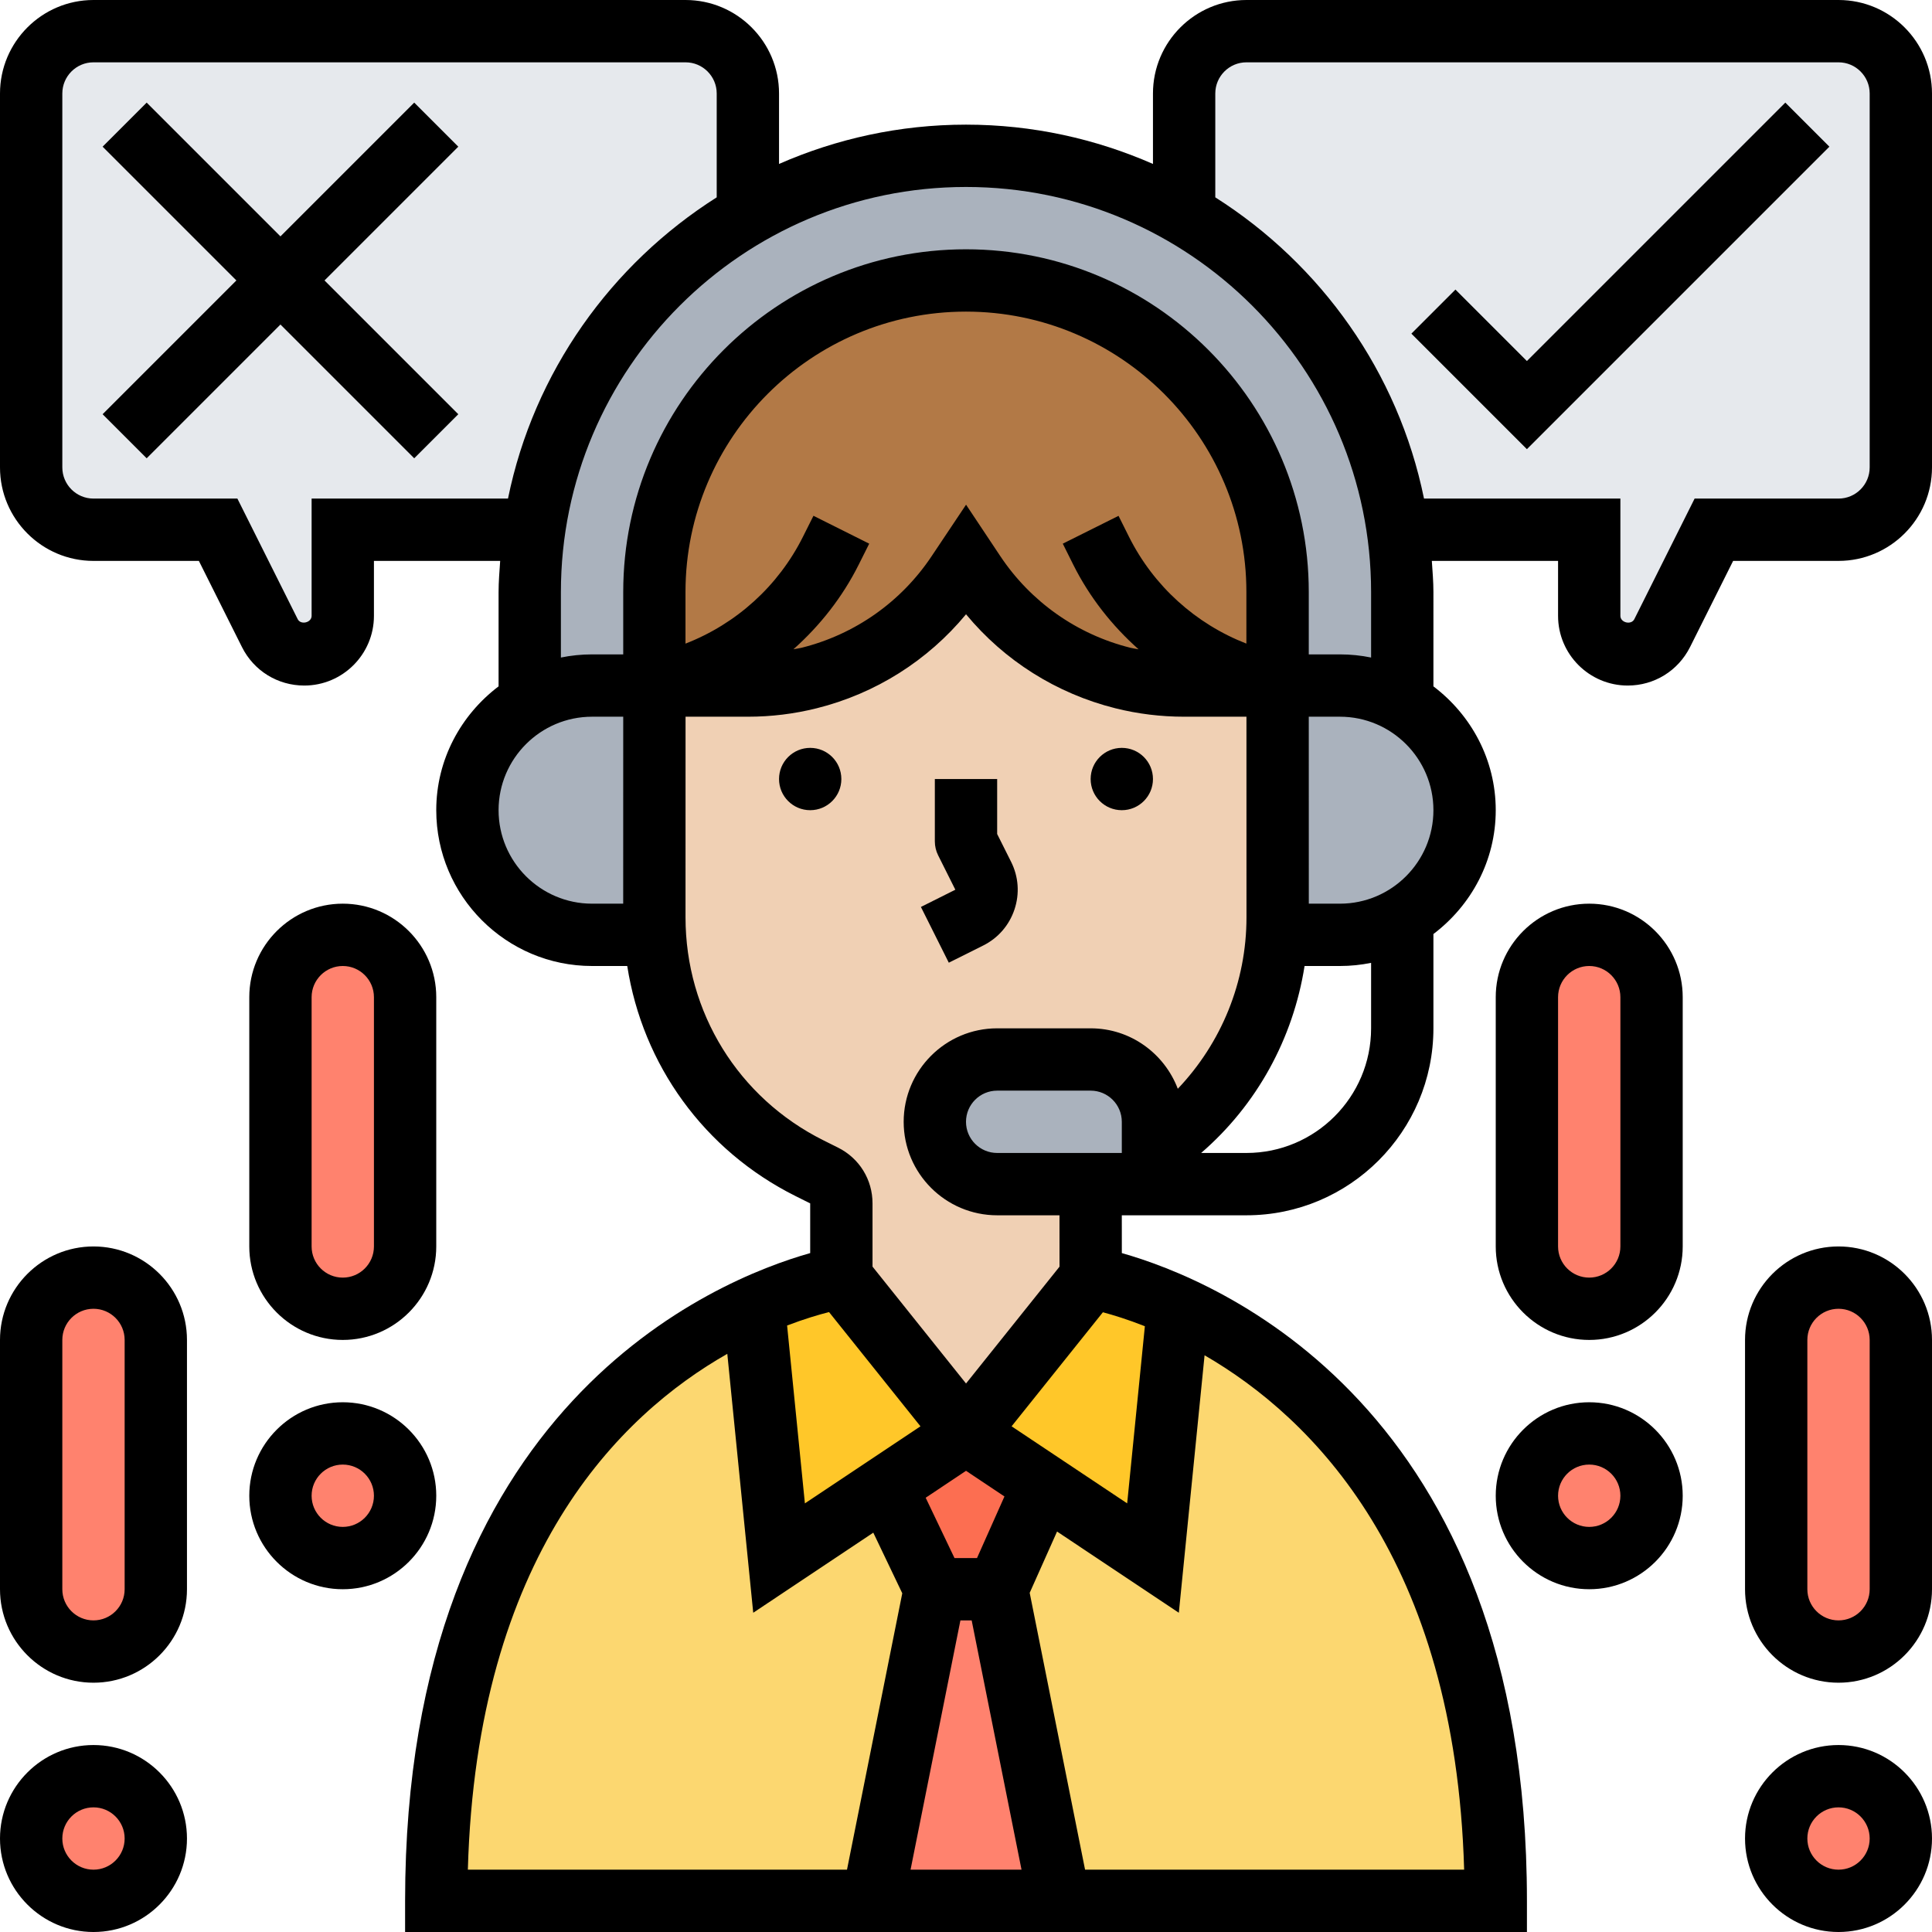 <?xml version="1.0" encoding="UTF-8"?><svg xmlns="http://www.w3.org/2000/svg" xmlns:xlink="http://www.w3.org/1999/xlink" height="62.0" preserveAspectRatio="xMidYMid meet" version="1.0" viewBox="0.0 0.0 62.0 62.0" width="62.0" zoomAndPan="magnify"><g><g><g id="change1_8"><path d="M30 51L32 51 34 61 28 61z" fill="#ff826e"/></g><g id="change2_1"><path d="M31 46L33.49 47.66 32 51 30 51 28.43 47.71z" fill="#fc6e51"/></g><g id="change3_2"><path d="M48,61H34l-2-10l1.49-3.34L37,50l0.81-8.08C41.63,43.64,48,48.4,48,61z" fill="#fcd770"/></g><g id="change3_1"><path d="M28.43,47.71L30,51l-2,10H14c0-12.6,6.37-17.36,10.19-19.08L25,50L28.43,47.71z" fill="#fcd770"/></g><g id="change4_2"><path d="M37.81,41.92L37,50l-3.51-2.34L31,46l4-5C35,41,36.17,41.18,37.81,41.92z" fill="#ffc729"/></g><g id="change4_1"><path d="M27,41l4,5l-2.57,1.71L25,50l-0.81-8.08C25.83,41.18,27,41,27,41z" fill="#ffc729"/></g><g id="change5_1"><path d="M61,3v12c0,1.1-0.9,2-2,2h-4l-1.66,3.32C53.13,20.74,52.7,21,52.24,21C51.55,21,51,20.45,51,19.76 V17h-6.14c-0.44-3.06-1.88-5.81-3.96-7.9c-0.86-0.86-1.84-1.61-2.9-2.22V6.87V3c0-1.1,0.9-2,2-2h19C60.1,1,61,1.9,61,3z" fill="#e6e9ed"/></g><g id="change5_2"><path d="M3,1h19c1.1,0,2,0.9,2,2v3.87v0.01c-3.64,2.1-6.24,5.79-6.86,10.12H11v2.76 C11,20.45,10.45,21,9.76,21c-0.46,0-0.89-0.26-1.1-0.68L7,17H3c-1.1,0-2-0.9-2-2V3C1,1.9,1.9,1,3,1z" fill="#e6e9ed"/></g><g id="change6_1"><path d="M25.97,21.76C25.32,21.92,24.67,22,24,22h-3v-3c0-5.52,4.48-10,10-10c2.76,0,5.26,1.12,7.07,2.93 S41,16.24,41,19v3h-3c-0.67,0-1.32-0.08-1.97-0.24c-1.95-0.49-3.65-1.69-4.76-3.36L31,18l-0.27,0.4 C29.62,20.07,27.92,21.27,25.97,21.76z" fill="#b27946"/></g><g id="change7_1"><path d="M40.98,30c-0.17,2.81-1.65,5.37-3.98,6.92V36c0-1.1-0.9-2-2-2h-3c-0.55,0-1.05,0.22-1.41,0.59 C30.22,34.95,30,35.45,30,36c0,1.1,0.9,2,2,2h3v3l-4,5l-4-5v-2.38c0-0.38-0.21-0.73-0.55-0.9l-0.48-0.23 c-2.87-1.45-4.75-4.3-4.95-7.49C21.01,29.82,21,29.63,21,29.44V23v-1h3c0.67,0,1.32-0.08,1.97-0.24 c1.95-0.49,3.65-1.69,4.76-3.36L31,18l0.27,0.4c1.11,1.67,2.81,2.87,4.76,3.36C36.68,21.92,37.33,22,38,22h3v1v6.44 C41,29.63,40.99,29.81,40.98,30z" fill="#f0d0b4"/></g><g id="change8_2"><path d="M35,38h-3c-1.1,0-2-0.9-2-2c0-0.55,0.22-1.05,0.59-1.41C30.95,34.22,31.45,34,32,34h3 c1.1,0,2,0.9,2,2v0.92V38H35z" fill="#aab2bd"/></g><g id="change8_3"><path d="M43,22c0.73,0,1.41,0.2,2,0.54c0.3,0.17,0.58,0.39,0.83,0.63C46.55,23.9,47,24.9,47,26 c0,1.49-0.81,2.79-2.02,3.47C44.4,29.81,43.72,30,43,30h-2h-0.02c0.01-0.19,0.02-0.37,0.02-0.56V23v-1H43z" fill="#aab2bd"/></g><g id="change8_4"><path d="M21,19v3h-2c-0.73,0-1.41,0.2-2,0.54V19c0-0.68,0.05-1.35,0.14-2c0.62-4.33,3.22-8.02,6.86-10.12 C26.06,5.68,28.45,5,31,5s4.94,0.68,7,1.88c1.06,0.61,2.04,1.36,2.9,2.22c2.08,2.09,3.52,4.84,3.96,7.9 c0.09,0.65,0.14,1.32,0.14,2v3.54C44.41,22.2,43.73,22,43,22h-2v-3c0-2.76-1.12-5.26-2.93-7.07S33.76,9,31,9 C25.48,9,21,13.48,21,19z" fill="#aab2bd"/></g><g id="change8_1"><path d="M21,29.44c0,0.19,0.01,0.38,0.02,0.56H21h-2c-1.1,0-2.1-0.45-2.83-1.17C15.45,28.1,15,27.1,15,26 c0-1.48,0.8-2.77,2-3.46C17.59,22.2,18.27,22,19,22h2v1V29.44z" fill="#aab2bd"/></g><g id="change1_2"><path d="M53,32v8c0,1.1-0.9,2-2,2s-2-0.9-2-2v-8c0-1.1,0.9-2,2-2c0.55,0,1.05,0.22,1.41,0.59 C52.78,30.95,53,31.45,53,32z" fill="#ff826e"/></g><g id="change1_9"><circle cx="51" cy="48" fill="#ff826e" r="2"/></g><g id="change1_3"><path d="M61,43v8c0,1.1-0.9,2-2,2s-2-0.9-2-2v-8c0-1.1,0.9-2,2-2c0.55,0,1.05,0.22,1.41,0.59 C60.78,41.95,61,42.45,61,43z" fill="#ff826e"/></g><g id="change1_4"><circle cx="59" cy="59" fill="#ff826e" r="2"/></g><g id="change1_5"><circle cx="11" cy="48" fill="#ff826e" r="2"/></g><g id="change1_1"><path d="M13,32v8c0,1.1-0.9,2-2,2s-2-0.9-2-2v-8c0-0.55,0.22-1.05,0.59-1.41C9.95,30.22,10.45,30,11,30 C12.1,30,13,30.9,13,32z" fill="#ff826e"/></g><g id="change1_6"><circle cx="3" cy="59" fill="#ff826e" r="2"/></g><g id="change1_7"><path d="M5,43v8c0,1.1-0.9,2-2,2s-2-0.9-2-2v-8c0-0.55,0.22-1.05,0.59-1.41C1.95,41.22,2.45,41,3,41 C4.1,41,5,41.9,5,43z" fill="#ff826e"/></g></g><g id="change9_1"><path d="M59,0H40c-1.654,0-3,1.346-3,3v2.261C35.161,4.455,33.134,4,31,4s-4.161,0.455-6,1.261V3c0-1.654-1.346-3-3-3H3 C1.346,0,0,1.346,0,3v12c0,1.654,1.346,3,3,3h3.382l1.383,2.765C8.146,21.527,8.912,22,9.764,22C10.997,22,12,20.997,12,19.764V18 h4.051C16.029,18.332,16,18.662,16,19v3.026c-1.207,0.914-2,2.348-2,3.974c0,2.757,2.243,5,5,5h1.129 c0.494,3.168,2.463,5.915,5.398,7.382L26,38.618v1.595C22.988,41.063,13,45.087,13,61v1h36.001v-1c0-15.914-9.99-19.937-13-20.787 L36,39h4c3.309,0,6-2.691,6-6v-3.026c1.207-0.914,2-2.348,2-3.974s-0.793-3.061-2-3.974V19c0-0.338-0.029-0.668-0.051-1H50v1.764 C50,20.997,51.003,22,52.236,22c0.852,0,1.617-0.473,2-1.236L55.618,18H59c1.654,0,3-1.346,3-3V3C62,1.346,60.654,0,59,0z M10,16 v3.764c0,0.219-0.349,0.301-0.447,0.105L7.618,16H3c-0.552,0-1-0.449-1-1V3c0-0.551,0.448-1,1-1h19c0.552,0,1,0.449,1,1v3.333 c-3.389,2.148-5.87,5.606-6.698,9.667H10z M16,26c0-1.654,1.346-3,3-3h1l-0.001,6H19C17.346,29,16,27.654,16,26z M40,20.655 c-1.629-0.634-2.976-1.845-3.769-3.428l-0.336-0.673l-1.789,0.893l0.336,0.674c0.523,1.046,1.243,1.957,2.096,2.716 c-0.087-0.018-0.175-0.027-0.261-0.049c-1.715-0.428-3.199-1.474-4.179-2.945l-1.096-1.647l-1.101,1.647 c-0.979,1.471-2.464,2.517-4.179,2.945c-0.086,0.021-0.174,0.03-0.26,0.048c0.852-0.759,1.572-1.67,2.095-2.716l0.337-0.673 l-1.789-0.895l-0.337,0.673c-0.792,1.584-2.14,2.796-3.77,3.43V19c0-4.962,4.037-9,9-9s9,4.038,9,9V20.655z M26.605,42.106 l2.934,3.666l-3.709,2.473l-0.571-5.708C25.812,42.326,26.273,42.19,26.605,42.106z M30.821,52h0.361l1.6,8h-3.561L30.821,52z M32.234,48.023L31.353,50h-0.722l-0.925-1.936l1.295-0.864L32.234,48.023z M23.34,43.446l0.832,8.309l3.853-2.57l0.93,1.945 L27.181,60H15.014C15.298,49.907,19.885,45.41,23.34,43.446z M46.986,60H34.821l-1.777-8.884l0.878-1.967l3.908,2.606l0.826-8.263 C42.108,45.492,46.699,50.018,46.986,60z M36.74,42.56l-0.568,5.685l-3.709-2.473l2.93-3.66 C35.722,42.2,36.186,42.341,36.74,42.56z M34.001,40.649l-3,3.749L28,40.647v-2.026c0.002-0.765-0.422-1.451-1.105-1.792 l-0.473-0.236c-2.729-1.363-4.423-4.105-4.423-7.157L22,23h2.005c0.743,0,1.485-0.091,2.204-0.271 c1.891-0.472,3.563-1.53,4.792-3.016c1.229,1.486,2.901,2.543,4.791,3.016C36.511,22.909,37.253,23,37.996,23H40h0l0.001,6.437 c0.001,2.077-0.806,4.033-2.204,5.503C37.367,33.809,36.28,33,35,33h-3c-1.654,0-3,1.346-3,3s1.346,3,3,3h2L34.001,40.649z M36,36 v1h-4c-0.552,0-1-0.448-1-1s0.448-1,1-1h3C35.552,35,36,35.448,36,36z M44,33c0,2.206-1.794,4-4,4h-1.454 c1.789-1.545,2.952-3.672,3.319-6H43c0.342,0,0.677-0.035,1-0.101V33z M43,29h-0.999L42,23h1c1.654,0,3,1.346,3,3S44.654,29,43,29 z M43,21h-1v-2c0-6.065-4.935-11-11-11s-11,4.935-11,11v2h-1c-0.342,0-0.677,0.035-1,0.101V19c0-7.168,5.832-13,13-13 s13,5.832,13,13v2.101C43.677,21.035,43.342,21,43,21z M60,15c0,0.551-0.448,1-1,1h-4.618l-1.934,3.869 C52.349,20.067,52,19.983,52,19.764V16h-6.302C44.87,11.939,42.389,8.482,39,6.333V3c0-0.551,0.448-1,1-1h19c0.552,0,1,0.449,1,1 V15z" fill="inherit"/><circle cx="26" cy="25" fill="inherit" r="1"/><circle cx="36" cy="25" fill="inherit" r="1"/><path d="M31.553,30.342c0.478-0.239,0.834-0.65,1.003-1.157s0.131-1.049-0.108-1.527L32,26.764V25h-2v2 c0,0.155,0.036,0.309,0.105,0.447l0.553,1.105l-1.105,0.553l0.895,1.789L31.553,30.342z" fill="inherit"/><path d="M51,29c-1.654,0-3,1.346-3,3v8c0,1.654,1.346,3,3,3s3-1.346,3-3v-8C54,30.346,52.654,29,51,29z M52,40 c0,0.552-0.448,1-1,1s-1-0.448-1-1v-8c0-0.551,0.448-1,1-1s1,0.449,1,1V40z" fill="inherit"/><path d="M51,45c-1.654,0-3,1.346-3,3s1.346,3,3,3s3-1.346,3-3S52.654,45,51,45z M51,49c-0.552,0-1-0.448-1-1s0.448-1,1-1 s1,0.448,1,1S51.552,49,51,49z" fill="inherit"/><path d="M59,40c-1.654,0-3,1.346-3,3v8c0,1.654,1.346,3,3,3s3-1.346,3-3v-8C62,41.346,60.654,40,59,40z M60,51 c0,0.552-0.448,1-1,1s-1-0.448-1-1v-8c0-0.552,0.448-1,1-1s1,0.448,1,1V51z" fill="inherit"/><path d="M59,56c-1.654,0-3,1.346-3,3s1.346,3,3,3s3-1.346,3-3S60.654,56,59,56z M59,60c-0.552,0-1-0.448-1-1s0.448-1,1-1 s1,0.448,1,1S59.552,60,59,60z" fill="inherit"/><path d="M11,43c1.654,0,3-1.346,3-3v-8c0-1.654-1.346-3-3-3s-3,1.346-3,3v8C8,41.654,9.346,43,11,43z M10,32c0-0.551,0.448-1,1-1 s1,0.449,1,1v8c0,0.552-0.448,1-1,1s-1-0.448-1-1V32z" fill="inherit"/><path d="M14,48c0-1.654-1.346-3-3-3s-3,1.346-3,3s1.346,3,3,3S14,49.654,14,48z M11,49c-0.552,0-1-0.448-1-1s0.448-1,1-1 s1,0.448,1,1S11.552,49,11,49z" fill="inherit"/><path d="M3,40c-1.654,0-3,1.346-3,3v8c0,1.654,1.346,3,3,3s3-1.346,3-3v-8C6,41.346,4.654,40,3,40z M4,51c0,0.552-0.448,1-1,1 s-1-0.448-1-1v-8c0-0.552,0.448-1,1-1s1,0.448,1,1V51z" fill="inherit"/><path d="M3,56c-1.654,0-3,1.346-3,3s1.346,3,3,3s3-1.346,3-3S4.654,56,3,56z M3,60c-0.552,0-1-0.448-1-1s0.448-1,1-1s1,0.448,1,1 S3.552,60,3,60z" fill="inherit"/><path d="M13.293 3.293L9 7.586 4.707 3.293 3.293 4.707 7.586 9 3.293 13.293 4.707 14.707 9 10.414 13.293 14.707 14.707 13.293 10.414 9 14.707 4.707z" fill="inherit"/><path d="M49 11.586L46.707 9.293 45.293 10.707 49 14.414 58.707 4.707 57.293 3.293z" fill="inherit"/></g></g></svg>